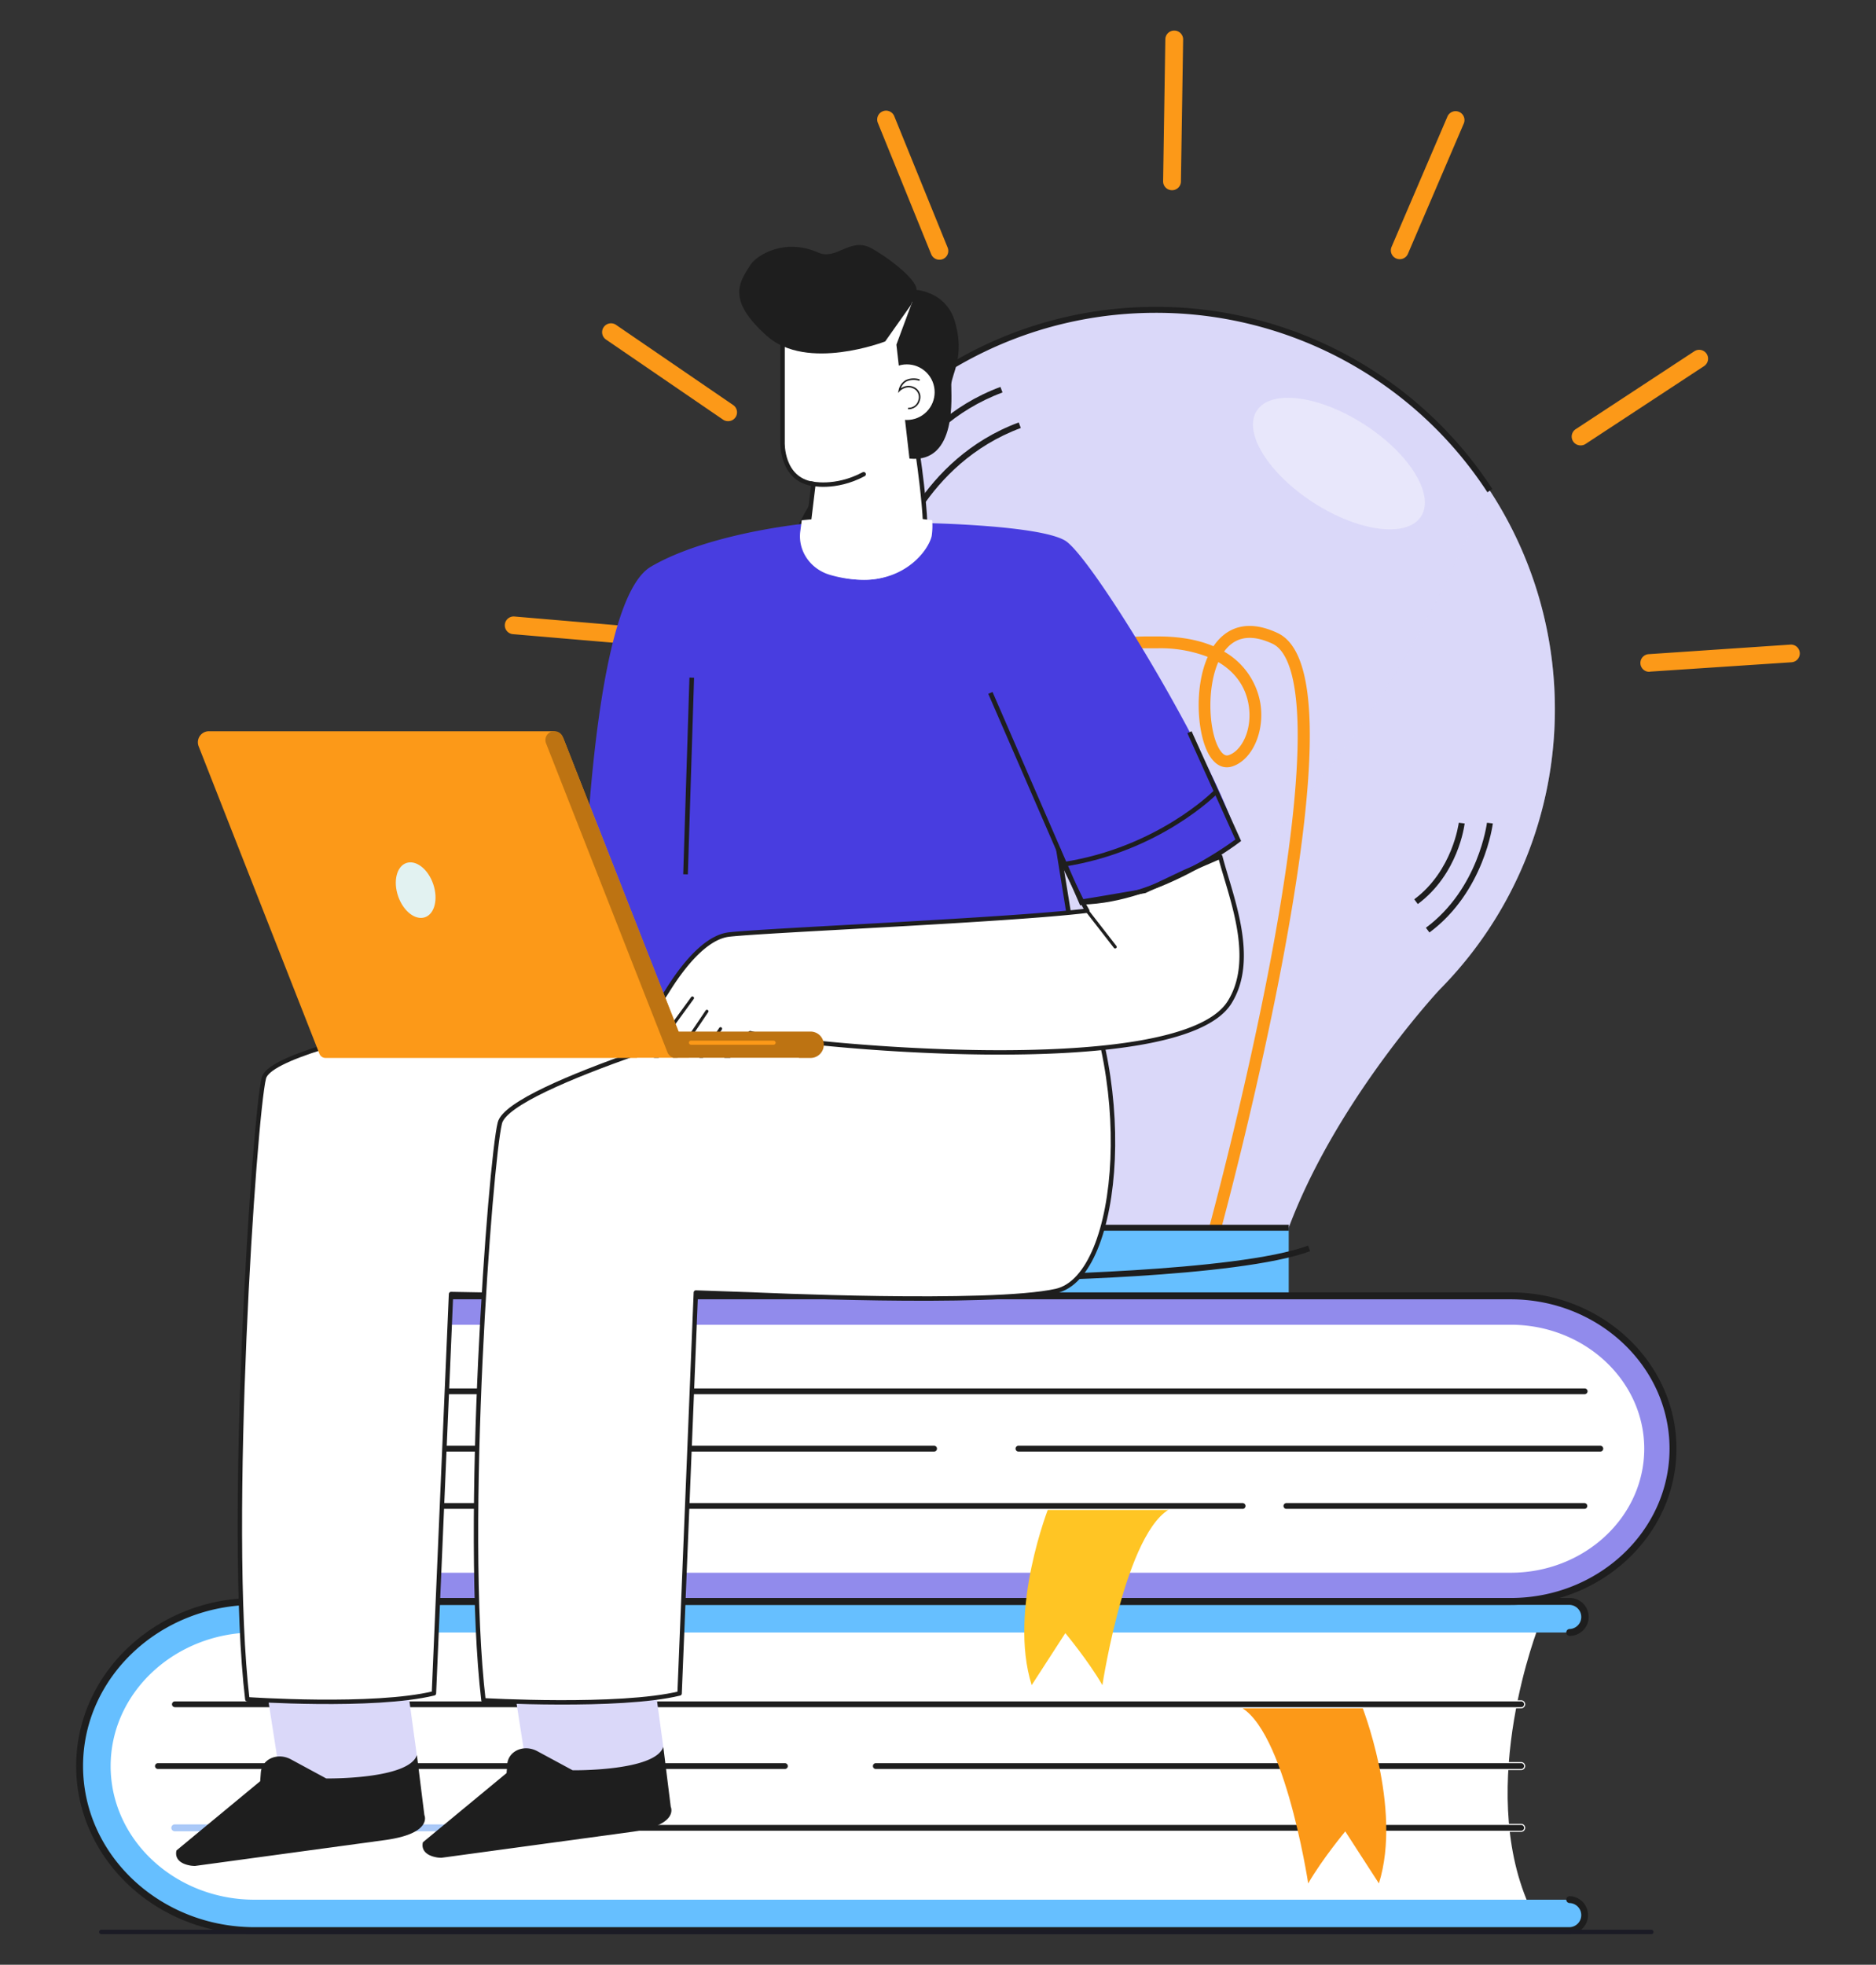 <svg xmlns="http://www.w3.org/2000/svg" viewBox="0 0 850 890"><rect x="0" y="0" width="850" height="890" fill="#333333" stroke="none"/><defs><style>.cls-1{isolation:isolate;}.cls-2{fill:#dad8f9;}.cls-3{fill:#66bfff;}.cls-4{mix-blend-mode:multiply;opacity:0.3;}.cls-5{fill:#fc9918;}.cls-10,.cls-6{fill:#1e1e1e;}.cls-7{opacity:0.5;}.cls-8{fill:#f6f5fd;}.cls-14,.cls-9{fill:#fff;}.cls-10{stroke:#fff;stroke-miterlimit:10;stroke-width:0.5px;}.cls-11{fill:#aac9f8;}.cls-12{fill:#918bec;}.cls-13{fill:#ffc524;}.cls-14{stroke:#1e1e1e;stroke-linecap:round;stroke-linejoin:round;stroke-width:2px;}.cls-15{fill:#483de0;}.cls-16{fill:#bd7312;}.cls-17{fill:#e2f2f1;}.cls-18{fill:#1b1b25;}</style></defs><g class="cls-1"><g id="Layer_3" data-name="Layer 3"><path class="cls-2" d="M704.5,321.19A180.83,180.83,0,1,0,395,448.26h0s54.72,58.52,73.2,122.31c0,0,31.59,10.73,55.44,11.32,23.85-.59,55.44-11.32,55.44-11.32,18.48-63.79,73.2-122.31,73.2-122.31h0A180.26,180.26,0,0,0,704.5,321.19Z"/><path class="cls-3" d="M463.35,556.15V604.5a51.92,51.92,0,0,0,32.48,48.14,28.07,28.07,0,0,0,55.6,0,51.92,51.92,0,0,0,32.48-48.14V556.15Z"/><g class="cls-4"><path class="cls-2" d="M704.5,321.19a180.08,180.08,0,0,0-30.18-100.06c-52.89,130.32-137.24,218-258.74,252,15.3,20.08,35.59,50.3,47.85,83.07H583.91c21.68-57.93,68.4-107.9,68.4-107.9h0A180.26,180.26,0,0,0,704.5,321.19Z"/></g><path class="cls-5" d="M553.22,556.86,548,555.44c.17-.62,17-62.62,28.73-126.13,20.29-110.2,8.62-133.57-.14-137.69-9-4.21-16-3.46-20.94,2.25-.36.41-.71.85-1,1.31a33.46,33.46,0,0,1,16.43,23.54c2,12.79-3.72,25.56-12.76,28.47-2.18.7-6.39,1.06-10-4.45-5.78-8.74-7.58-30.6-1.11-45.18a59.57,59.57,0,0,0-22.45-3.9H519.5c-8.67,0-16.24,1.36-22.46,3.9,6.48,14.58,4.67,36.44-1.11,45.18-3.64,5.5-7.85,5.15-10,4.45-9-2.91-14.76-15.68-12.76-28.47a33.46,33.46,0,0,1,16.43-23.54c-.33-.46-.68-.9-1-1.31-4.93-5.71-12-6.47-20.94-2.25-8.76,4.12-20.43,27.49-.13,137.69,11.69,63.51,28.56,125.51,28.72,126.13L491,556.86c-.17-.63-17.09-62.82-28.83-126.55-16.2-88-15.18-134.93,3.13-143.54,14.2-6.69,22.68-1.74,27.28,3.59a25.33,25.33,0,0,1,1.82,2.38c6.33-2.69,14.51-4.44,25.1-4.44h5.22c10.59,0,18.77,1.75,25.09,4.44a27.15,27.15,0,0,1,1.82-2.38c4.61-5.33,13.08-10.28,27.28-3.59,18.31,8.61,19.33,55.56,3.13,143.54C570.3,494,553.39,556.23,553.22,556.86Zm-61-256.94c-7.62,4.46-12.46,11.15-13.79,19.63-1.75,11.16,3.29,20.66,9.1,22.53.54.17,2,.64,3.92-2.3C496.41,332.29,497.71,312.52,492.22,299.92Zm59.77,0c-5.49,12.6-4.18,32.37.77,39.86,1.94,2.94,3.38,2.47,3.92,2.3,5.81-1.87,10.85-11.37,9.1-22.53C564.45,311.07,559.62,304.38,552,299.92Z"/><path class="cls-6" d="M462.47,557.41c-1.44-4.12-2.09-5.63-3.51-8.94l-.78-1.8c-22.58-52.73-63.72-97-64.13-97.5l-.13-.13A181,181,0,0,1,341.5,321.19C341.5,220.74,423.22,139,523.67,139a181.77,181.77,0,0,1,152.51,82.5L673.94,223A179.12,179.12,0,0,0,523.67,141.7c-99,0-179.48,80.52-179.48,179.49A178.35,178.35,0,0,0,396,447.31l1.74,1.77-.12,0c7.87,8.8,42.83,49.31,63,96.5l.78,1.8c1.45,3.37,2.11,4.91,3.58,9.12Z"/><path class="cls-6" d="M397.39,237.7l-2.58-.74c.13-.45,13.5-45,58.48-61.69l.94,2.51C410.54,194,397.51,237.27,397.39,237.7Z"/><path class="cls-6" d="M405.68,253.8l-2.58-.75c.13-.45,13.5-45,58.48-61.69l.94,2.51C418.83,210.12,405.8,253.36,405.68,253.8Z"/><path class="cls-6" d="M530.2,657.75H517.06a55.11,55.11,0,0,1-55-55V554.81h121.9v2.68H464.69V602.7a52.43,52.43,0,0,0,52.37,52.37H530.2a52,52,0,0,0,36.72-15L568.8,642A54.73,54.73,0,0,1,530.2,657.75Z"/><path class="cls-6" d="M524.41,678.17c-26.13,0-29.9-25.34-29.94-25.6l2.66-.37c.14,1,3.62,23.85,28.15,23.28l.06,2.68Z"/><path class="cls-6" d="M647.67,422.41l-1.6-2.15c23.87-17.71,27.62-47.27,27.66-47.57l2.66.32C676.36,373.31,672.49,404,647.67,422.41Z"/><path class="cls-6" d="M642.39,409.53l-1.6-2.16c17.39-12.9,20.14-34.46,20.17-34.68l2.66.32C663.51,373.94,660.73,395.92,642.39,409.53Z"/><path class="cls-6" d="M457.81,580.25l0-2.68c1,0,102.68-1.33,134.87-13.33l.94,2.52C561,578.92,462,580.2,457.81,580.25Z"/><path class="cls-6" d="M457.82,602.91l-.05-2.69c1.11,0,111.43-2.2,132.05-13.25l1.27,2.37C569.9,600.69,462.39,602.82,457.82,602.91Z"/><path class="cls-6" d="M463.36,626.16l0-2.69c1,0,100-1.05,126.5-14.75l1.23,2.38C564,625.1,467.45,626.12,463.36,626.16Z"/><path class="cls-5" d="M296.74,292.72h-.34l-64-5.45a4,4,0,0,1,.68-8l64,5.45a4,4,0,0,1-.34,8Z"/><path class="cls-5" d="M329.84,190.78a4,4,0,0,1-2.27-.71l-53-36.26a4,4,0,0,1,4.55-6.65l53,36.27a4,4,0,0,1-2.28,7.35Z"/><path class="cls-5" d="M425.64,117.65a4,4,0,0,1-3.73-2.51l-24.17-59.5a4,4,0,1,1,7.45-3l24.17,59.5a4,4,0,0,1-2.21,5.24A4.06,4.06,0,0,1,425.64,117.65Z"/><path class="cls-5" d="M747.38,304.32a4,4,0,0,1-.26-8L811.2,292a4,4,0,1,1,.53,8l-64.08,4.24Z"/><path class="cls-5" d="M716.22,201.76a4,4,0,0,1-2.22-7.39l53.69-35.25a4,4,0,1,1,4.41,6.72L718.42,201.1A4,4,0,0,1,716.22,201.76Z"/><path class="cls-5" d="M634.22,117.41a4,4,0,0,1-3.7-5.61l25.3-59a4,4,0,0,1,7.4,3.17l-25.3,59A4,4,0,0,1,634.22,117.41Z"/><path class="cls-5" d="M531.07,86.16H531a4,4,0,0,1-4-4.08l1-64.22a4,4,0,0,1,4-4h.07a4,4,0,0,1,4,4.08l-1,64.22A4,4,0,0,1,531.07,86.16Z"/><g class="cls-7"><ellipse class="cls-8" cx="607.8" cy="209.99" rx="21.16" ry="44.31" transform="matrix(0.54, -0.84, 0.84, 0.54, 102.05, 607.15)"/></g><path class="cls-9" d="M697.33,736.16s-28.68,72.18-4.62,126.78l-551.52,4.62-50.9-4.62-44.85-27.8V792.61l12.47-35.16,40.71-21.29Z"/><path class="cls-3" d="M115.35,874.59H711.22a7,7,0,0,0,0-14.05H115.35c-36,0-65.22-27.15-65.22-60.53s29.26-60.52,65.22-60.52H711.22a7,7,0,0,0,0-14.06H115.35c-43.71,0-79.28,33.46-79.28,74.58S71.64,874.59,115.35,874.59Z"/><path class="cls-10" d="M689.24,801.57H396.82a1.56,1.56,0,1,1,0-3.12H689.24a1.56,1.56,0,0,1,0,3.12Z"/><path class="cls-10" d="M355.64,801.57H71.55a1.56,1.56,0,0,1,0-3.12H355.64a1.56,1.56,0,1,1,0,3.12Z"/><path class="cls-11" d="M225,829.55H79.19a1.56,1.56,0,1,1,0-3.12H225a1.56,1.56,0,1,1,0,3.12Z"/><path class="cls-10" d="M689.24,829.55H246.33a1.56,1.56,0,0,1,0-3.12H689.24a1.56,1.56,0,0,1,0,3.12Z"/><path class="cls-9" d="M144.33,597s26.63,67,4.3,117.66l511.85,4.29,47.23-4.29,41.63-25.8V649.35l-11.57-32.64L700,597Z"/><path class="cls-12" d="M684.45,725.43h-553a6.52,6.52,0,1,1,0-13h553c33.38,0,60.54-25.2,60.54-56.17s-27.16-56.17-60.54-56.17h-553a6.53,6.53,0,0,1,0-13h553c40.57,0,73.58,31,73.58,69.22S725,725.43,684.45,725.43Z"/><path class="cls-10" d="M423.23,657.78H151.85a1.56,1.56,0,0,1,0-3.12H423.23a1.56,1.56,0,0,1,0,3.12Z"/><path class="cls-10" d="M725.1,657.78H461.45a1.56,1.56,0,0,1,0-3.12H725.1a1.56,1.56,0,0,1,0,3.12Z"/><path class="cls-10" d="M718,683.75H582.74a1.57,1.57,0,0,1,0-3.13H718a1.57,1.57,0,0,1,0,3.13Z"/><path class="cls-10" d="M718,631.8H151.85a1.56,1.56,0,0,1,0-3.12H718a1.56,1.56,0,1,1,0,3.12Z"/><path class="cls-6" d="M711.22,876.15H115.35C70.78,876.15,34.51,842,34.51,800s36.27-76.14,80.84-76.14H711.22a8.59,8.59,0,0,1,0,17.18,1.56,1.56,0,1,1,0-3.12,5.47,5.47,0,0,0,0-10.93H115.35c-42.85,0-77.72,32.75-77.72,73s34.87,73,77.72,73H711.22a5.47,5.47,0,0,0,0-10.93,1.56,1.56,0,1,1,0-3.12,8.59,8.59,0,0,1,0,17.17Z"/><path class="cls-6" d="M684.45,727h-553a8.09,8.09,0,0,1,0-16.17,1.56,1.56,0,0,1,0,3.12,5,5,0,0,0,0,9.92h553c39.71,0,72-30.35,72-67.65s-32.31-67.65-72-67.65h-553a5,5,0,0,0,0,9.92,1.56,1.56,0,1,1,0,3.12,8.09,8.09,0,0,1,0-16.17h553c41.44,0,75.14,31.75,75.14,70.78S725.89,727,684.45,727Z"/><path class="cls-5" d="M616.77,772s18.77,46.75,8,81.17l-15.24-23.57s-10.41,12.5-16.8,23.57c0,0-11.64-76.87-34.21-81.17Z"/><path class="cls-13" d="M475.4,682.18s-18.77,46.75-7.95,81.17l15.24-23.56s10.41,12.49,16.8,23.56c0,0,11.64-76.86,34.21-81.17Z"/><path class="cls-10" d="M689.24,773.58h-610a1.56,1.56,0,1,1,0-3.12H689.24a1.56,1.56,0,0,1,0,3.12Z"/><path class="cls-10" d="M562.89,683.75h-411a1.57,1.57,0,0,1,0-3.13h411a1.57,1.57,0,1,1,0,3.13Z"/><polygon class="cls-2" points="240.49 812.96 267.44 828.1 299.67 796.41 300.53 791.27 292.65 733.61 229.94 745.28 240.49 812.96"/><path class="cls-6" d="M286.54,829.77,200.1,841.54a12.57,12.57,0,0,1-1.94-.12c-8.48-1.39-6.52-6.92-6.52-6.92l37.89-31.33.28-3.86c.45-6.2,7.6-9.34,13.72-6l15.92,8.6s37.44.54,41.08-10.61l3.39,27.19S307.9,826.73,286.54,829.77Z"/><polygon class="cls-2" points="128.8 816.65 155.76 831.79 187.98 800.1 188.84 794.97 180.96 737.3 118.25 748.98 128.8 816.65"/><path class="cls-6" d="M174.85,833.47,88.41,845.24a13.74,13.74,0,0,1-1.94-.13C78,843.73,80,838.2,80,838.2l37.89-31.34.28-3.85c.45-6.2,7.6-9.35,13.72-6l15.92,8.61s37.44.54,41.08-10.61l3.39,27.18S196.21,830.43,174.85,833.47Z"/><path class="cls-14" d="M274.05,447.55S123.91,470.9,119.56,488.31s-16.83,202.48-7.5,281.44c0,0,57.2,3.94,84.55-2.69l7.75-180.88,46,.84L351.85,445Z"/><path class="cls-14" d="M481.81,427.4C464.24,397.8,424,430.47,389.17,469l-42.08-10.53s-116.26,32.81-120.61,50.21-16.74,182.58-7.42,261.53c0,0,61.51,3.53,88.86-3.1l7.37-181.61,25.45.88c.13,0,107.83,5.07,137.75-1.58S515.81,484.65,481.81,427.4Z"/><path class="cls-15" d="M561,380.25a117.59,117.59,0,0,1-16.31,11.34,132.06,132.06,0,0,1-24.24,11.16c-1.13.39-2.27.75-3.44,1.11a101.43,101.43,0,0,1-26.05,4.45h-.63l-8.47-16-.66-1.24-.43-.81.24,1.64,3.19,21.47h0l2,13.79-3.83,1.14-75.87,22.5L382,458.12a171,171,0,0,1-18.55,4.39,169,169,0,0,1-25.94,2.61q-6.21.17-12.4-.15-4.09-.18-8.17-.59c-.53,0-1.05-.1-1.58-.15q-4.36-.47-8.71-1.15l-.9-.15-.65-.1c-2.93-.5-5.86-1.07-8.77-1.72-.54-.11-1.07-.23-1.6-.36a169.66,169.66,0,0,1-20.5-6.13l-10.82-4s0-.47,0-1.35c0-6.29.3-33.71,2.33-66,.37-6.1.82-12.38,1.34-18.73,3.84-47.3,11.7-98.29,27.81-107.82,16.44-9.73,44.18-16.74,71.54-19.75l-.58,4.73a17.48,17.48,0,0,0,12,18.83,45.81,45.81,0,0,0,13.87,2.14c16.79,0,25.88-12.59,27.28-18.88a32.54,32.54,0,0,0,.23-6.84c.84,0,51.48.93,63.32,7.91,8.1,4.78,35.84,47.72,56.55,86.81,3.35,6.33,6.52,12.55,9.4,18.5,3,6.14,5.61,12,7.82,17.34C558.2,372.15,559.79,376.46,561,380.25Z"/><path class="cls-14" d="M419.17,236.91h0c-14.75-2.23-33.66-2.08-52.74,0l.14-1.14,2-16.52c-14.69-2.1-14-18.89-14-18.89V150.72l59.2-15.14.95-.24,1,30.7.19,5.6,0,.72.16,4.59.06,1.84.06,1.71.06,2,.22,6.37.12,3.69-.51,14.78s0,.13.05.37C416.55,210.4,418.77,226.81,419.17,236.91Z"/><path class="cls-9" d="M422.13,242.86c-1.56,6.58-11.75,19.77-30.57,19.77A54.63,54.63,0,0,1,376,260.39c-8.95-2.65-14.54-11-13.39-19.72l.65-5c21.38-2.2,42.58-2.35,59.11,0h0A31.3,31.3,0,0,1,422.13,242.86Z"/><path class="cls-6" d="M412.78,138.1l-11.71,16.57s-35.47,13.78-53.66-2.54S334.82,128,340.15,119.8c2.63-4,15.18-12.22,30.56-5.39,8.4,3.73,14.61-7.4,24.4-1.8s21.35,15.28,20.05,19.11S412.78,138.1,412.78,138.1Z"/><path class="cls-6" d="M412.07,131.1s16.15-.78,20.66,14.77-1.56,23.68-1.71,28.31,3,35.88-18.95,33.55l-5.92-51.61,7.63-20.54Z"/><circle class="cls-9" cx="410.89" cy="177.65" r="12.59" transform="translate(-5.27 342.58) rotate(-45)"/><path class="cls-6" d="M411.82,185.37a5.26,5.26,0,0,0,4.94-3.93,4.93,4.93,0,0,0-2-5.76,5.9,5.9,0,0,0-6.61.24,5.73,5.73,0,0,1,2.54-3.1,7.9,7.9,0,0,1,5.59-.37.34.34,0,0,0,.44-.22.34.34,0,0,0-.22-.44,8.51,8.51,0,0,0-6.14.41,6.79,6.79,0,0,0-3.21,4.59l-.3,1.21.89-.88c.12-.13,3.12-3,6.65-.84a4.27,4.27,0,0,1,1.69,5,4.52,4.52,0,0,1-4.27,3.43h-.07a.35.35,0,0,0-.35.34.36.36,0,0,0,.35.36Z"/><path class="cls-6" d="M482.14,392.57c43.38-6.75,69.11-32.73,69.37-33l-1.5-1.47c-.26.26-25.53,25.75-68.2,32.38Z"/><path class="cls-14" d="M290.4,467.44,302.28,449h0c6.55-10.58,17.12-24.46,28.12-25.68,18-2,127.47-6.51,162.21-10.79,0,0-2.38-4.18-2.32-4.17.4.09,28.4-4.77,28.4-4.77l18-8.55,16.21-7c4.48,17.45,16.76,46.11,4.16,66.07C533.81,491,355.74,472.8,339.94,468l-14.55,15.76-3,4.56a4.67,4.67,0,1,1-7.82-5.09l-1.25,1.92a4.65,4.65,0,0,1-6.45,1.36h0a4.66,4.66,0,0,1-1.37-6.45,4.67,4.67,0,0,1-7.82-5.1L299,473a4.67,4.67,0,0,1-6.46,1.37h0l-.25-.18-.06,0a.52.52,0,0,1-.11-.1h0a4.84,4.84,0,0,1-.76-.81A5.08,5.08,0,0,1,290.4,467.44Z"/><path class="cls-6" d="M489.73,409.76h.67c35.37-.83,70.93-28,71.28-28.3l.66-.51-22.44-49.7-1.91.86,21.75,48.18c-5,3.66-36.89,26.3-68.72,27.35L481.39,388l-1.88.93Z"/><path class="cls-6" d="M505.11,429.63a.74.74,0,0,0,.59-.13.7.7,0,0,0,.12-1l-12.75-16.41a.69.69,0,0,0-1-.12.7.7,0,0,0-.12,1l12.75,16.41A.66.66,0,0,0,505.11,429.63Z"/><path class="cls-6" d="M296.91,475.7a.71.71,0,0,0,.72-.27l16.68-22.9a.7.7,0,0,0-.16-1,.69.69,0,0,0-1,.15l-16.69,22.91a.7.7,0,0,0,.16,1A.68.68,0,0,0,296.91,475.7Z"/><path class="cls-6" d="M304.23,482.4a.71.71,0,0,0,.74-.29l15.91-23.61a.69.69,0,1,0-1.15-.78l-15.92,23.61a.69.69,0,0,0,.18,1A.82.82,0,0,0,304.23,482.4Z"/><path class="cls-6" d="M313.08,486.67a.7.7,0,0,0,.73-.29l13.25-20a.7.7,0,0,0-1.17-.77l-13.24,20a.69.69,0,0,0,.19,1A.82.82,0,0,0,313.08,486.67Z"/><rect class="cls-6" x="267.44" y="350.46" width="89.13" height="2.1" transform="translate(-49.17 652.26) rotate(-88.19)"/><rect class="cls-6" x="468.52" y="309.55" width="2.1" height="104.52" transform="translate(-105.28 217.05) rotate(-23.48)"/><rect class="cls-6" x="480.78" y="384.49" width="2.1" height="29.11" transform="translate(-57.47 81.95) rotate(-9.18)"/><path class="cls-5" d="M94.68,331.24H250.25a5.5,5.5,0,0,1,5.12,3.49l56.75,144.51H147.51a3,3,0,0,1-2.79-1.9L90,338.06A5,5,0,0,1,94.68,331.24Z"/><path class="cls-16" d="M306.18,479.24h0a4,4,0,0,1-3.76-2.56l-55-139.92a4,4,0,0,1,3.77-5.52h0A4,4,0,0,1,255,333.8L310,473.72A4,4,0,0,1,306.18,479.24Z"/><path class="cls-17" d="M196.3,400.52c2.31,6.8.62,13.53-3.78,15s-9.84-2.81-12.15-9.6-.62-13.53,3.78-15S194,393.72,196.3,400.52Z"/><path class="cls-16" d="M367.21,467.29H305v11.95h62.26a6,6,0,0,0,6-6h0A6,6,0,0,0,367.21,467.29Z"/><rect class="cls-5" x="312.12" y="471.39" width="39.33" height="1.87" rx="0.94"/><rect class="cls-9" x="288.65" y="479.24" width="73.34" height="26.21"/><path class="cls-14" d="M367.43,219s10.88,2.73,23.89-4.19"/><path class="cls-18" d="M45.91,876.15H748.19a1,1,0,0,0,0-2H45.91a1,1,0,0,0,0,2Z"/></g></g></svg>